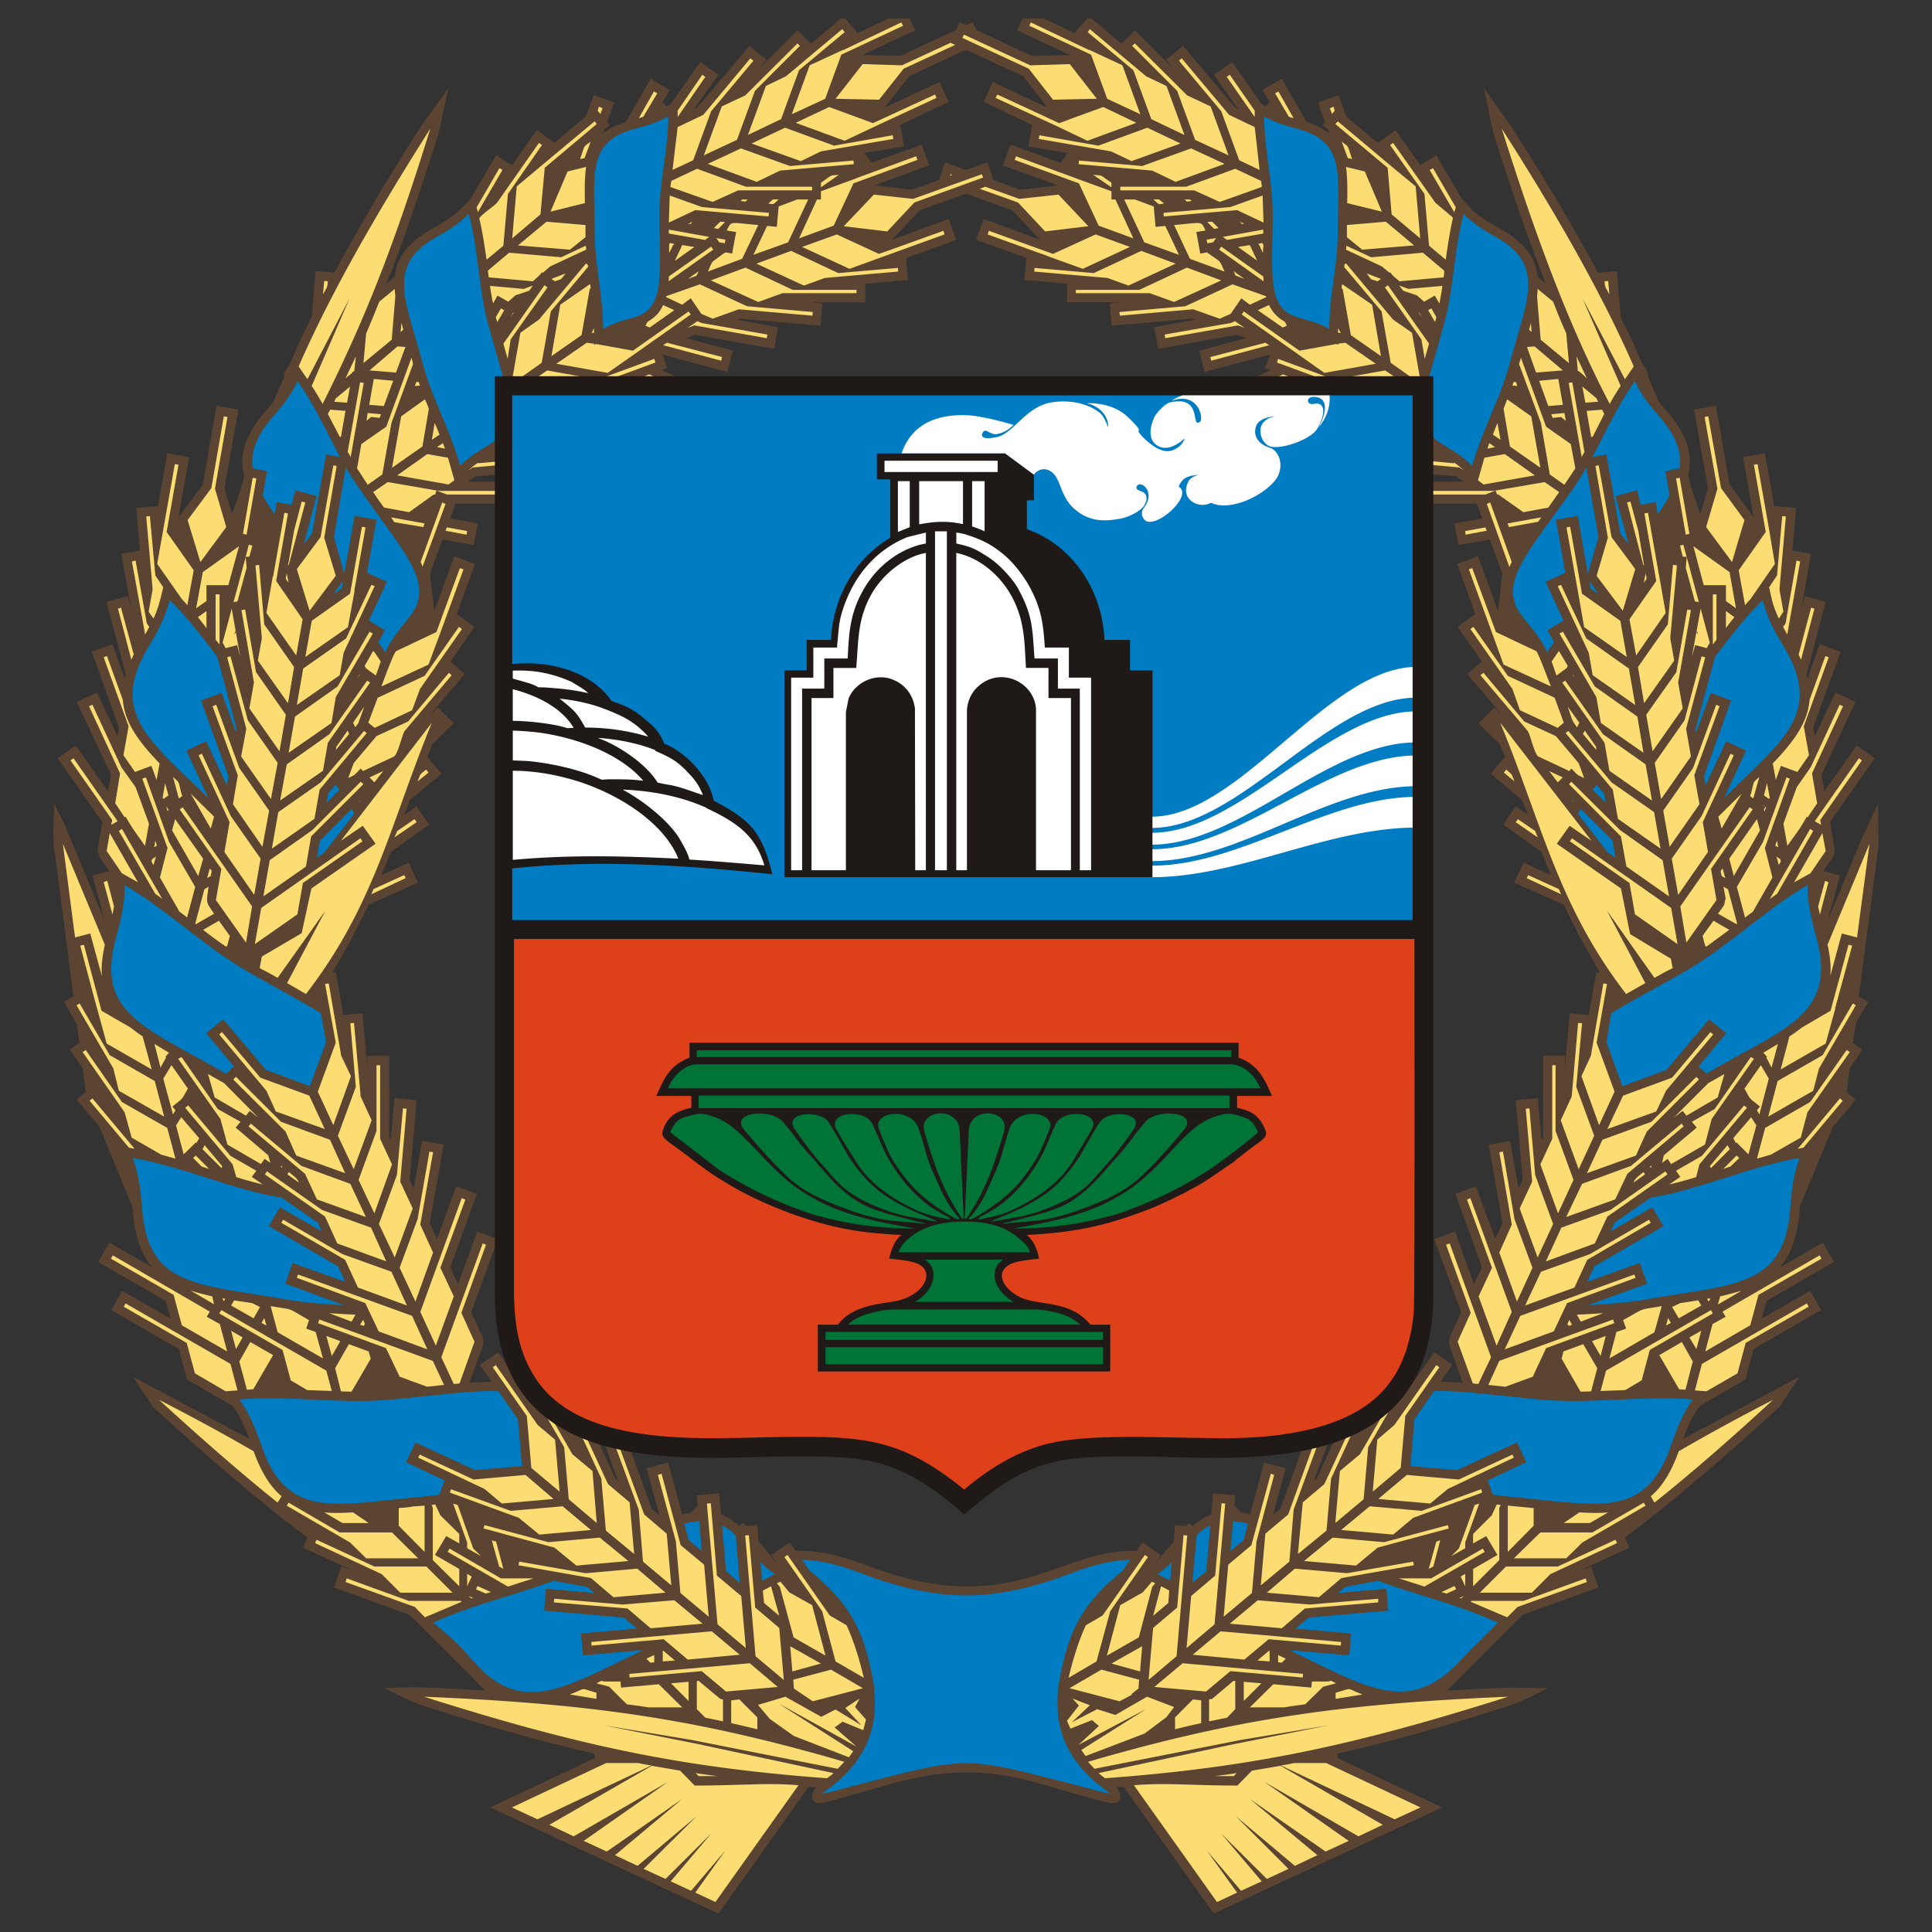 <svg xmlns="http://www.w3.org/2000/svg" id="Layer_1" x="0" y="0" version="1.1" viewBox="0 0 140 140" xml:space="preserve"><rect x="0" y="0" width="140" height="140" fill="#333333" stroke="none"/><style>.st1{fill:#007cc3}.st2{fill:#fbdd73}.st3{fill:#1f1a17}.st5{fill:#fff}</style><path fill="#5b4431" d="M82.369 112.391c-5.511-.242-8.949 4.982-19.222 1.168-1.499-.573-3.439-1.256-5.489-1.168l-.441-.617-1.323.904.507.727-1.433-1.719-.088-1.168-.816.066-.22-.242-.287.242a4.082 4.082 0 0 0-1.301-.838l-.154-1.543-1.609.154.066.727c-.749.794-.242.397-1.124.661l-1.014-3.769-1.565.419.926 3.395-.551-.441-1.962-5.445-1.521.551 1.036 2.844-.198-.176-2.469-5.29-1.455.661.375.816-1.984-3.483-1.08.639a.372.372 0 0 0-.22-.066L36.1 97.997l-1.323.904.86 1.234c-.507 0-1.036.022-1.631.066l1.014-2.755-.022-.507-.86-1.852 1.94-5.29-1.499-.551-1.389 3.813-.551-1.234 1.918-5.312-1.499-.551-1.389 3.813-.529-1.124 1.014-5.709-1.565-.265-.617 3.461-.287-.639.507-5.775-1.609-.154-.265 3.02-.11-.22v-5.863h-1.587v.86l-.353-3.946-1.389.132-.529-3.064-.287-.022c.22-.353.463-.749.683-1.146a50.726 50.726 0 0 0 1.962-3.769l3.571-1.587-.661-1.455-1.984.904.705-1.697 2.755-1.962-.904-1.323-.904.617.441-1.102 2.27-1.874-1.036-1.234.375-.926 1.543-1.499-1.146-1.146-.639.617 2.579-3.042-1.036-.904 1.741-2.513L33.1 44.5l.066-.132h-.022l1.278-3.505-1.499-.551-1.455 3.968-.309-2.711.904-2.469 2.27.397.287-1.565-2.006-.353.397-1.08h4.431V34.91h-3.527l.573-.397 5.775-.507-.132-1.609-3.02.265.22-.132 5.775-1.014-.287-1.587-.882.154 3.858-1.036-.353-1.323.375-.132 3.13 1.455.661-1.455-1.648-.772.397-.154-.353-.97 4.695 1.256.419-1.543-3.395-.904.661-.242 5.709 1.014.287-1.565-2.998-.551.242-.066 5.841.507.132-1.609-.816-.088h3.924V20.56l3.086-.265-.132-1.587 3.637-1.323-.551-1.521-4.122 1.521 2.006-2.138 3.373-1.212 3.373 1.212 2.006 2.138-4.1-1.521-.551 1.521 3.527 1.256h-.022l.132.066-.132 1.587 3.086.265v1.345h3.924l-.838.088.154 1.609 5.841-.507.22.066-2.976.551.287 1.565 5.709-1.014.639.242-3.371.906.375 1.543 4.739-1.256-.353.97.397.154-1.653.772.661 1.455 3.108-1.455.375.132-.353 1.323 3.88 1.036-.904-.154-.265 1.587 5.775 1.014.198.132-3.02-.265-.132 1.609 5.797.507.551.397h-3.505v1.587h4.431l.397 1.08-2.006.353.287 1.565 2.27-.397.904 2.469-.309 2.711-1.455-3.968-1.499.551 1.301 3.637-1.278.926 1.763 2.513-1.058.904 2.579 3.042-.617-.617-1.146 1.146 1.521 1.499.397.926-1.036 1.234 2.248 1.874.463 1.102-.904-.617-.904 1.323 2.755 1.962.705 1.697-1.984-.904-.683 1.455 3.593 1.587a50.35 50.35 0 0 0 1.962 3.769c.22.397.441.794.683 1.146l-.287.022-.551 3.064-1.367-.132-.353 3.946v-.86h-1.587v5.863l-.11.22-.265-3.02-1.609.154.507 5.775-.287.639-.617-3.461-1.565.265 1.014 5.709-.529 1.124-1.411-3.813-1.477.551 1.918 5.312-.573 1.234-1.367-3.813-1.521.551 1.962 5.29-.86 1.852-.022.507.992 2.755a20.938 20.938 0 0 0-1.609-.066l.86-1.234-1.323-.904-1.675 2.403a.492.492 0 0 0-.22.066l-1.058-.639-2.006 3.483.397-.816-1.477-.661-2.469 5.29-.198.176 1.058-2.844-1.521-.551-1.984 5.445-.529.441.926-3.395-1.565-.419-1.014 3.769c-.882-.265-.353.154-1.146-.661l.066-.727-1.609-.154-.132 1.543c-.463.176-.882.441-1.323.838l-.287-.242-.198.242-.816-.066-.088 1.168-1.455 1.719.529-.727-1.345-.904-.416.618zM79.107 1.339h-.331l-.904 1.058-2.248-1.058h-1.521l-.397.86 3.813 1.785-2.755.066-4.012-1.874-.265-.573-.485.22-.463-.22-.265.573-4.032 1.874-2.755-.066 3.835-1.785-.397-.86h-1.521l-2.27 1.058-.882-1.058c-.441 0-.265-.066-.639.265l-1.852 1.565-.97-.97L54.97 5.02l.573-.683-1.234-1.014-3.769 4.453-.242.11 1.763-2.469-1.323-.926L48.6 7.555l-.287.154-.265-.287-.088.067.573-.97-1.389-.816-1.785 3.13c-.705.22-1.256.507-1.675.838.154-.397.044-.242.507-.595l-.198-.242.529-1.411-1.499-.529-.573 1.543-2.27 1.918-1.28-.926-1.785 2.535-1.168-.705-1.808 3.086c-.287.397-1.256 1.256-1.675 1.543-.353.242-.749.463-1.146.683-1.852 1.058-2.579 2.138-2.711 3.483l-.617.507c.265-.617.507-1.256.749-1.896 1.036-2.799 2.028-5.775 3.086-9.148l.661-3.108-1.852 2.557c-1.896 2.932-3.527 5.621-5.004 8.266a56.666 56.666 0 0 0-1.389 2.535l-1.367-.132-.287 3.328c-.309.617-.595 1.212-.882 1.808a55.586 55.586 0 0 0-.749 1.719l-.11.088-.242.441-.022.309c-.242.573-.507 1.146-.749 1.741-.198.265-.419.507-.617.749-1.499 1.785-1.874 3.174-1.543 4.585.044.463-.705 2.359-.86 2.844l-.551-1.874 1.014-5.687-1.587-.287-.992 5.731-1.763 2.337.772-4.342-1.587-.287-.661 3.835-1.588.133.265 3.086-1.345.242.705 3.946-.242-.882-1.543.419 1.411 5.268c-.044.088-.066.198-.088.287l-.883-2.491-1.499.551 1.962 5.467-.088.661-1.499-3.174-1.455.683 2.469 5.268-.22 1.19-2.337-3.306-1.301.926 3.24 4.629-.352 1.984.11.507.749 1.058-1.234.309.86 3.196-2.954-7.054-.661-1.322c-.044.838-.11 2.16-.044 2.976l1.433 10.977-.683.397.926 1.631.176 1.345-.683.485.926 1.345.22 1.719-.662.551 1.653 1.962 2.403 5.841c.022.088.022.176.022.265.154 1.896.639 3.196 1.411 4.1L7.93 90.04l-.816 1.411 4.894 2.822.353 1.278-3.505-2.006-.794 1.389 4.894 2.822.595 2.204 3.328 1.94c.353.485.617.992.838 1.499.132.287.242.573.353.86l-8.442-4.497 1.455 2.182c4.1 3.769 7.649 6.811 11.198 9.478l-.331.727 3.637 1.675-.86-.309-.529 1.521 5.489 1.984 4.034 4.034h.022l1.411 1.455c-1.455-.088-4.166-.265-5.731-.242l-1.543.066c.86.441 1.763.904 2.667 1.234 4.673 1.499 8.685 2.645 12.542 3.505v.331l-7.561 3.571 16.532 7.693 6.525-9.17h.551c-.265.265-.794 1.499.86 1.058 3.703-.948 6.437-2.138 10.162-2.116 2.601.022 4.365.551 6.657 1.234.265.066 3.328.992 3.769.992.727.022.749-.573.309-1.168h.551l6.503 9.17 16.554-7.693-7.561-3.571v-.331c3.835-.86 7.869-2.006 12.52-3.505.992-.353 1.763-.772 2.689-1.234l-2.888-.044a216.51 216.51 0 0 0-4.387.22l5.445-5.489 5.511-1.984-.529-1.521-.86.309 3.637-1.675-.331-.727c3.549-2.667 7.076-5.709 11.198-9.478l1.455-2.182-8.42 4.497c.088-.287.198-.573.331-.86.22-.507.485-1.014.838-1.499l3.328-1.94.595-2.204 4.894-2.822-.794-1.389-3.505 2.006.353-1.278 4.872-2.822-.794-1.411-3.13 1.808c.794-.904 1.278-2.204 1.433-4.1v-.265l2.425-5.841 1.653-1.962-.661-.551.22-1.719.926-1.345-.683-.485c.242-1.83.066-1.168 1.102-2.976l-.683-.397 1.433-10.977-.044-2.976-1.234 2.645-2.381 5.731.86-3.196-1.234-.309.749-1.058.11-.507-.353-1.984 3.24-4.629-1.301-.926-2.337 3.306-.22-1.19 2.469-5.268-1.455-.683-1.499 3.174-.11-.661 1.984-5.467-1.521-.551-.882 2.491c-.022-.088-.044-.198-.066-.287l1.389-5.268-1.521-.419-.242.882.705-3.946-1.367-.242.287-3.086-1.587-.132-.683-3.835-1.587.287.772 4.342-1.741-2.337-.992-5.731-1.587.287 1.014 5.687-.551 1.874c-.154-.441-.882-2.403-.882-2.844.331-1.411-.022-2.799-1.521-4.585-.22-.242-.419-.485-.639-.749a41.43 41.43 0 0 0-.749-1.741c-.022-.11.066-.309-.265-.749-.242-.287-.639-1.367-.838-1.808-.287-.595-.595-1.19-.882-1.808l-.287-3.328-1.367.132a56.666 56.666 0 0 0-1.389-2.535 163.928 163.928 0 0 0-5.026-8.266l-1.83-2.557.639 3.108c1.058 3.373 2.05 6.348 3.108 9.148.242.639.485 1.278.727 1.896l-.595-.507c-.132-1.345-.86-2.425-2.711-3.483-.838-.463-1.521-.838-2.204-1.543l-.617-.683-1.808-3.086-1.168.705-1.785-2.535-1.278.926-2.292-1.918-.551-1.543-1.499.529.507 1.411-.176.242c.463.375.353.22.485.595-.419-.331-.948-.617-1.653-.838l-1.785-3.13-1.411.816.595.97-.11-.066-.242.287-.287-.154-2.138-3.064-1.323.926 1.741 2.469-.22-.11-3.771-4.455-1.234 1.014.573.683-2.822-2.822-.97.97-2.16-1.829zm-9.104 2.27l4.122 1.896 1.785 2.292-3.968-1.852-.661 1.433 3.505 1.675-.265 1.565 2.844.463-.485.705-.132-.044.022.022-3.549-1.278-.551 1.499 3.99 1.455-2.733.309-1.94-.705-.441-1.278-1.543.551-1.521-.551-.441 1.278-1.962.705-2.711-.309 3.968-1.455-.551-1.499-3.527 1.278v-.022l-.11.044-.507-.705 2.866-.463-.265-1.565 3.505-1.675-.661-1.433-3.99 1.852 1.808-2.292 4.099-1.896z"/><path d="M58.122 113.031c2.359.044 4.541 1.146 6.04 1.587 4.254 1.323 7.406 1.323 11.705 0 1.499-.441 3.659-1.543 6.018-1.587l-.551.816c-3.218 2.579-3.99 4.717-4.629 8.266-.22 2.028-.22 5.048 3.571 7.715l.154.132-.22-.022c-11.264-2.888-9.148-2.888-20.39 0l-.242.022.176-.132c3.791-2.667 3.791-5.687 3.571-7.715-.639-3.549-1.433-5.687-4.629-8.266l-.574-.816zm47.767 7.23c.882-.97 1.808-1.785 2.645-2.667-2.645-1.256-5.885-2.006-8.663-3.042l-2.381.441-.529.441 3.505-.309.132 1.587-5.775.507-.948.794 4.034.353-.132 1.587-4.342-.375c5.665 2.689 8.641 4.805 12.454.683zm-15.452-9.853a6.875 6.875 0 0 0-1.08-.176l-.198 2.16.948-.794.33-1.19zm-2.734.132c-.154.066-.992.551-.992.794l-.309 3.373 1.014-.86.287-3.307zm-2.799 2.667a9.513 9.513 0 0 1-1.014.86c.287.154.595.309.904.463l.11-1.323zm36.129-8.31c.419-1.19.838-2.359 1.631-3.483-3.593-.309-7.23.331-10.823.022-3.439-.309-6.04-.705-7.935-.617l-1.411 2.028-.287 3.395 3.373.287 4.342-2.006.683 1.433-2.799 1.323.375 1.036c.375.044.749.088 1.102.132 6.37.55 9.853 1.762 11.749-3.55zm8.684-17.216c.088-1.234.198-2.491.705-3.769-3.549.595-6.944 2.182-10.492 2.822-.11 0-.22.022-.309.044l-2.623 1.83-.287.617 3.02-1.741.816 1.367-5.004 2.91-.529 1.124 3.813-1.367.529 1.499-4.276 1.565c1.411-.088 2.822-.176 4.21-.419 6.283-1.125 9.987-.839 10.427-6.482zm1.896-19.75c-.309-1.168-.639-2.381-.639-3.791-3.108 1.83-5.753 4.453-8.883 6.26-2.116 1.212-3.924 2.16-5.334 3.02l-.353 2.094 1.168 3.196 3.196-1.19 3.086-3.659 1.234 1.014-2.006 2.403.573.529c5.467-3.285 9.545-4.145 7.958-9.876zm-2.292-20.963c-.639-1.058-1.256-2.116-1.587-3.483-1.278 1.256-2.381 2.689-3.461 4.122l-1.411 5.224.044.242 1.058-2.866 1.477.551-1.962 5.489.11.661 1.499-3.196 1.433.683-1.587 3.439c4.254-4.209 7.164-6.127 4.387-10.866zm-13.623 9.897a2.225 2.225 0 0 1-.287.353l.948.97c-.154-.882 0-.529-.661-1.323zm-1.168 1.741c-.066.132-.132.242-.176.375l2.138 2.777.573.397-.22-1.234-2.315-2.315zm5.775-28.347c-.683-.794-1.367-1.587-1.83-2.645-1.212 1.697-2.094 3.659-3.086 5.511l1.014-.198 1.014 5.731.595.772-.948-3.483 1.565-.419.265 1.058 1.08-.198.154.882c.331-.485.617-.926.86-1.367l-.309-1.763 1.036-.198c.155-1.148-.22-2.294-1.41-3.683zm-5.356 3.615a15.22 15.22 0 0 1-1.014 1.609c-3.262 4.651-5.423 6.789-3.681 9.104.639.838 1.367 1.587 1.852 2.667.176-.242.353-.485.507-.727l-.485-.86 1.168-.705-1.301-2.799 1.433-.661-.683-3.835 1.587-.287.727 4.188.771-2.645-.881-5.049zm.771 9.104l.044-.044-.595-.838c.11.684-.044.441.551.882zm-7.34-25.812c-.816-.463-1.609-.926-2.315-1.675-.705 2.579-.705 5.356-1.411 7.935-1.301 4.872-2.447 7.274-.287 8.663.772.507 1.609.926 2.315 1.675.705-2.579 2.094-5.004 2.755-7.561 1.235-4.585 2.58-6.987-1.057-9.037zM93.942 9.318c-.772-.22-1.543-.419-2.337-.882 0 2.359.617 4.717.617 7.054 0 4.431-.441 6.767 1.719 7.473.772.242 1.587.397 2.381.882 0-2.381.617-4.717.617-7.076.001-4.188.596-6.525-2.997-7.451zM34.161 120.217c-.794-.926-1.675-1.763-2.755-2.623 2.645-1.256 5.952-2.006 8.707-3.042l2.425.441.529.441-3.505-.309-.132 1.587 5.775.507.948.794-4.056.353.154 1.587 4.342-.375c-5.665 2.689-8.817 4.915-12.432.639zm15.43-9.809a6.487 6.487 0 0 1 1.08-.176l.176 2.16-.948-.794-.308-1.19zm2.733.132c.331.154.661.397.992.727l.287 3.439-.992-.86-.287-3.306zm2.778 2.667c.331.309.661.595 1.036.86-.287.154-.595.309-.904.463l-.132-1.323zm-36.107-8.31c-.419-1.19-.838-2.359-1.653-3.483 3.593-.309 7.252.331 10.845.022 3.439-.309 6.018-.705 7.935-.617l1.411 2.028.287 3.395-3.395.287-4.32-2.006-.683 1.433 2.799 1.323-.397 1.036c-.353.044-.727.088-1.102.132-6.348.55-9.831 1.762-11.727-3.55zm-8.684-17.216c-.11-1.234-.198-2.491-.705-3.769 3.549.595 6.922 2.182 10.47 2.822.11 0 .22.022.331.044l2.623 1.83.287.617-3.042-1.741-.794 1.367 5.004 2.91.529 1.124-3.814-1.368-.529 1.499 4.254 1.565c-1.389-.088-2.822-.176-4.188-.419-6.282-1.124-9.986-.838-10.426-6.481zm-1.896-19.75c.309-1.168.639-2.381.617-3.791 3.13 1.83 5.775 4.453 8.905 6.26 2.116 1.212 3.902 2.16 5.312 3.02l.375 2.094-1.168 3.196-3.196-1.19-3.086-3.659-1.234 1.014 2.006 2.403-.573.529c-.132-.066-.265-.154-.397-.22-5.511-3.198-9.082-4.19-7.561-9.656zm2.292-20.963c.639-1.058 1.234-2.116 1.587-3.483 1.278 1.256 2.381 2.689 3.461 4.122l1.389 5.224-.044.243-1.036-2.866-1.499.551 1.984 5.489-.11.661-1.499-3.196-1.433.683 1.587 3.439c-4.277-4.21-7.164-6.128-4.387-10.867zm13.623 9.897c.066.132.176.242.265.353l-.926.97c.132-.882-.022-.529.661-1.323zm1.168 1.741c.066.132.11.242.154.375l-2.138 2.777-.551.397.22-1.234 2.315-2.315zm-5.775-28.347c.683-.794 1.367-1.587 1.83-2.645 1.212 1.697 2.094 3.659 3.086 5.511l-1.014-.198-1.014 5.731-.595.772.926-3.483-1.543-.419-.265 1.058-1.08-.198-.154.882a17.013 17.013 0 0 1-.86-1.367l.309-1.763-1.036-.198c-.155-1.148.22-2.294 1.41-3.683zm5.334 3.615c.331.551.661 1.102 1.036 1.609 3.24 4.651 5.423 6.789 3.659 9.104-.617.838-1.345 1.587-1.83 2.667-.176-.242-.353-.485-.507-.727l.485-.86-1.168-.705 1.301-2.799-1.433-.662.683-3.835-1.587-.287-.749 4.188-.749-2.645.859-5.048zm-.771 9.104a.047.047 0 0 0-.044-.044l.617-.838c-.132.684.022.441-.573.882zm7.362-25.812c.794-.463 1.609-.926 2.315-1.675.705 2.579.705 5.356 1.389 7.935 1.323 4.872 2.469 7.274.309 8.663-.772.507-1.609.926-2.315 1.675-.705-2.579-2.094-5.004-2.755-7.561-1.235-4.585-2.602-6.987 1.057-9.037zm14.416-7.848c.772-.22 1.565-.419 2.359-.882 0 2.359-.639 4.717-.639 7.054 0 4.431.441 6.767-1.719 7.473-.772.242-1.565.397-2.359.882 0-2.381-.617-4.717-.617-7.076-.001-4.188-.596-6.525 2.975-7.451z" class="st1"/><path d="M66.256 14.675l-1.962 2.094-3.152-.375 2.182-2.292 2.844.309 4.982-1.785.088.242-4.982 1.807zm-.772-9.699l-1.785 2.248-3.152-.066 1.962-2.513 2.844.088 3.527-1.631.331.154-3.727 1.72zm-4.386-1.367v.022l4.21-2.006.132.242-4.475 2.094-1.168 3.196-2.425 1.124 1.301-3.549 2.425-1.123zm-3.197 1.477L56.6 8.635l-2.403 1.146 1.301-3.549 1.455-.705 4.078-3.417.176.22-3.306 2.756zm-3.196 1.499l-1.301 3.549-2.403 1.124 1.301-3.549L54 6.916l3.791-3.769.176.176-3.262 3.262zm-3.174 1.477l-1.301 3.549-1.499.705.375-3.108 1.852-.882 3.417-4.1.22.176-3.064 3.66zm-2.425-.044l1.785-2.601.22.154-2.006 2.91v-.463zm-2.821.551l1.102-1.94.242.132-1.014 1.697c-.11.045-.242.067-.33.111zm-4.255 2.954c.397-1.08.176-.816.772-1.256l-.441 1.19-.331.066zm1.279-3.505l.088-.287.265.11-.155.419-.198-.242zm20.324 1.036l4.232-1.962-.11-.242-4.497 2.072-3.174-1.168L57.659 8.9l3.549 1.301 2.425-1.147zm-3.197 1.499l-3.549-1.301-2.425 1.146 3.571 1.278 1.455-.705 5.246-.904-.044-.265-4.254.751zM57.24 12.03l-3.549-1.278-2.403 1.124 3.549 1.301 1.697-.816 5.334-.463-.022-.265-4.606.397zm-3.196 1.499l-3.527-1.301-1.874.882c-.022.154-.044.287-.066.441l3.064 1.08 1.852-.838h5.356v-.265h-4.805zm-3.174 1.476l-2.337-.838-.066 1.962 1.918-.904 5.312.463.022-.265-4.849-.418zm-2.403 1.918l2.623.463.309-.22-2.932-.529v.286zm3.659.639l.397.066.044-.265-.661-.11.22.309zm9.897-4.629h-.022l4.387-1.609.088.265-4.629 1.697-1.433 3.064-2.513.926 1.301-2.822h.287v-.595l2.534-.926zm-3.46 1.521l-1.455 3.108-2.513.904.992-2.094.705.066.132-1.477 1.345-.507h.794zm.925-1.212c.904-.617.573-.507 1.301-.573l-1.301.904v-.331zm-4.54 3.064l-1.168 2.447-2.491.926c.375-.794.198-.617.772-1.036.617-.441.397-.375.992-.265l.287-1.565-.683-.11c.373-.728.174-.573 2.291-.397zm.727-1.565c.419-.353.22-.287.749-.287-.418.375-.308.375-.749.287zm-3.593 1.807l-.022.044-.331-.066.463-.463.353.022-.463.463zm-1.455 3.108c-.198.419-.022.265-.772.551l.772-.551zm-1.697-.771h-.022l.529-1.124.882.132-1.389.992zm4.739-4.32l.11-.11h.397l-.154.154-.353-.044zm-4.893 3.196l-.287.573v-.639l.066-.088.309.066-.088.088zm1.41-1.698l-.154.176-.154-.022.308-.154zm13.865 2.513l4.387-1.587-.066-.265-4.673 1.676-3.064-1.411-2.513.904 3.439 1.587 2.49-.904zm-3.306 1.213l-3.417-1.609-2.513.926 3.439 1.587 1.521-.551 5.312-.463-.022-.265-4.32.375zm-3.307 1.212l-3.417-1.609-2.513.926 3.439 1.565 1.763-.639h5.356v-.242h-4.628zm-3.306 1.19l-3.417-1.587-2.447.86v.066l1.168.551.617-.463.772 1.124.816.353 1.896-.683 5.334.463.022-.265-4.761-.419zm-3.306 1.213l-.287-.132-.705.485.485-.176 5.246.926.044-.265-4.783-.838zm-1.962-.926l-.816-.375c-.22.507-.573.904-1.124 1.212l-.154.287.309.132 1.785-1.256zm-.816 2.535l4.21 1.124.066-.265-3.99-1.036-.286.177zm-1.344 2.248l1.918.904.132-.242-1.697-.794-.353.132zm-4.321-12.542l-2.491.617 1.234-2.91 1.345-.331c-.11.772-.11 1.654-.088 2.624zm-2.888-2.932l3.593-2.998.154.198-3.769 3.174-.309 3.373-2.05 1.741.331-3.769 2.05-1.719zm-2.689 2.271l-.331 3.747-1.212 1.014c-.154-.97-.287-1.984-.529-2.976 0-.176 1.08-.926 1.278-1.146l3.042-4.342.22.154-2.468 3.549zm-2.27.969l1.653-2.844.22.132-1.785 3.064-.088-.352zm-5.313 8.862l-.198.176.066-.661c.044.154.088.33.132.485zm-.573-2.447l-.265 3.174-2.05 1.697.198-2.16c.331-.749.639-1.521.948-2.292l1.124-.926c.001.176.023.353.045.507zm-2.865 4.387l-.11 1.036-.066.066h-.066v.066l-.507.419.749-1.587zm-2.381-4.497l.088-.97.265.022c-.044.463-.022.353-.353.948zm19.023-5.026l-2.822-.242-2.072 1.719 3.769.309 1.124-.904v-.882zm-1.763 2.336l-3.769-.331-1.543 1.301c.022.154.044.331.066.485l3.196.287c.375-.353.419-.331.661-.661l.066.044.529-.463 2.601-1.212c0-.088 0-.198-.022-.287l-1.785.837zm-2.712 2.293l-2.447-.22c.066.441.132.86.22 1.278l.331-.573.772.441.529-.463.992-.331.265-.375-.662.243zm2.249-.551c.573-.198.375-.066.794-.573l-1.036.397.242.176zm-3.218 2.601l.242-.331h-.044l-.198.331zm-7.605 2.16l-.573-.044-2.028 1.741 1.918.154.683-1.851zm-.882 2.447l-1.411-.132-.331 1.874 1.058.088.684-1.83zm-3.13.419l-1.036.86c-.044.088-.066.154-.11.242l.926.066.22-1.168zm4.695-.044l.375-.022a1.23 1.23 0 0 1-.088-.265h-.176l-.111.287zm-5.445 3.681l.088.022.331-1.896-1.102-.088c-.066.11-.11.198-.176.309l.859 1.653zm1.94-1.146l.331-.287.617.066.11-.265-.97-.088-.088.574zm16.488-6.393l-.176.022.176-.353v.331zm5.423-4.078l3.064-2.16.154.22-3.24 2.292c.022-.131.022-.242.022-.352zm-5.665.86l-.066.044-.595 3.351-2.182 1.521.639-3.725 2.16-1.499c.022.087.044.198.044.308zm-2.888 1.675l-.661 3.725-2.028 1.433a2.708 2.708 0 0 1-.088-.353l.573-3.262 1.345-.948 3.417-4.078c.044.044.176.132.132.265l-2.69 3.218zm-2.909 2.028l-.22 1.411-.309-1.102 2.976-4.232.22.154-2.667 3.769zm-5.158 6.9l-.551.375.198-1.212c.132.263.242.55.353.837zm4.077-8.509l.375-.639.242.132-.507.86-.11-.353zm-4.849 6.635l-.463 2.733-2.204 1.543.661-3.725 1.719-1.234c.111.22.199.462.287.683zm-2.711 1.036l-.661 3.725-1.058.749-.772-1.19.309-1.763 1.808-1.256 1.83-5.004.11.463-1.566 4.276zM25.19 32.75l.904-5.048.265.044-.948 5.378c-.067-.132-.133-.264-.221-.374zm21.051-7.274l3.813-2.689-.154-.22-4.034 2.844-2.689-.485-.132.066v-.088l-.529-.066-2.204 1.521 3.725.661 2.204-1.544zm-2.91 2.028l-3.681-.661-2.204 1.521 3.703.661 1.367-.926 4.982-1.83-.088-.265-4.079 1.5zm-2.866 2.006l-2.998-.529c.11.727.11 1.367-.066 1.918l.882.154 1.565-1.08 5.136-1.411-.066-.242-4.453 1.19zm-2.887 2.028l-.397-.066a2.676 2.676 0 0 1-.639.794l.529-.353 5.268-.948-.044-.265-4.717.838zm-5.489.573l-.419.287.573.11a2.9 2.9 0 0 0-.154-.397zm2.601 1.455l-.066-.022a5.544 5.544 0 0 0-.705.551l.331-.22 5.312-.485-.022-.265-4.85.441zm-2.226-.397l-1.499-.265-2.182 1.543 3.725.661.419-.309-.463-1.63zm-.662 2.403l-3.703-.639-1.058.727c.287.419.529.794.794 1.124l1.808.331 1.785-1.278h.11l.088-.287.772.287h4.387v-.265h-4.983zm-3.218 2.27l2.094.353.088-.265-2.425-.441c.089.133.155.243.243.353zm3.703.617l1.521.287.044-.265-1.477-.265-.088.243zm-16.973-3.086l-1.719 2.315.926 3.042 1.874-2.535-.816-2.777.904-5.202-.265-.044-.904 5.201zm2.557 3.373l.705-4.078-.265-.044-.705 4.056.265.066zm-.551.837l-2.623 1.874-.485 2.623.749-.529v-1.146h1.587l.772-2.822zm-2.358 4.696l-.617.441c.198.265.419.529.617.794v-1.235zm2.005 1.741l.132-.22-.044-.066-.088.286zm-5.003 10.735l-.176 1.036.044.11.375-.265-.243-.881zm.33 1.565l-.242.176.11.309.044-.154-.132-.176.22-.155zm-1.036 2.601l-.088.485.198-.132-.11-.353zm-.242 1.345c-.044.22-.066.132.11.419l.176-.617-.286.198zm.838-24.027l.816-4.607.265.044-.86 4.872 1.962 2.777-.463 2.535a3.32 3.32 0 0 0-.375-.419l-1.808-2.579.463-2.623zm-.596 3.46l.573.86c-.22.904-.331 1.433-.705 2.27l-.353-.507.287-1.609-.463-5.29.265-.022.396 4.298zm-.617 3.483l.176.242c-.11.22-.22.419-.331.595l.022-.088-.948-5.246.265-.066.816 4.563zm-1.124 2.623l-.97-3.703.22-.066.926 3.395c-.066.11-.11.242-.176.374zm2.05 7.517l-.22 1.19-.375-1.014-1.19.441-.838-1.212.375-2.094-1.808-5.004.242-.088L8.9 50.715c.132 1.653 1.146 3.02 2.667 4.607zm-2.777.265l1.036 1.455.97 2.645-.287 1.609c-.838-1.19-.794-1.08-1.411-2.116l-.066.044-.683-1.014.353-2.16-2.248-4.872.242-.11 2.094 4.519zm.044 7.693l-1.103-1.61.22-1.301 2.05 3.571-1.167-.66zm-.772-3.505l.066-.353-3.02-4.32.22-.154 3.196 4.563-.462.264zM31.185 9.318c-2.535 8.156-4.563 13.468-7.803 19.949-.265-.441-.507-.882-.794-1.301l2.755-6.37-3.064 5.885-.639-.926c2.337-5.356 5.666-11.131 9.545-17.237zm-7.957 29.604l-1.719 2.315.926 3.02 1.896-2.535-.838-2.755.904-5.202-.242-.044-.927 5.201zm-2.315 3.307l-.132-.683c-.088.484-.132.308.132.683zm-.132-.75l.044-.265-.044.265zm.154-.573l1.19-4.497-.265-.066-.551 2.116-.441 2.535.067-.088zm-5.731 22.021l-.198.705.265-.154c.087-.441.109-.309-.067-.551zm-.088 1.322l-.309.198-.661 2.491.066.022 1.301-.749c-.596-.881-.573-.727-.397-1.962zm1.256 4.343l.088-.044.198-.727-.794-1.102-1.146.661c.53.418 1.081.815 1.654 1.212zm.551-24.953l.882-3.284.066.794-.661 2.425-.287.065zm.882-3.284l.22-.882.265.066-.22.794-.265.022zm-1.455 6.613l-.22-.397.661-2.469.617 3.505-.22-.86-.838.221zm-.727-.617v-3.284h.287v3.637c-.089-.111-.199-.243-.287-.353zm-.11 12.829l-.242.86-1.455-2.535 1.697 1.675zm-2.337-1.565l.044.066-.265.176-.419-1.565c.53.507.354.242.64 1.323zm1.543 4.607l-.353 1.256-1.896-3.306.22-.816 2.029 2.866zm-2.469-1.213l1.896 3.262-.595 2.226v-.022L13 66.057l-1.411-2.469.551-2.138-1.83-5.026.265-.088 1.675 4.673zm-.992 3.77l-2.645-4.563.22-.154 2.932 5.092a4.127 4.127 0 0 0-.507-.375zm14.439-21.977h-.022l.816-4.585-.265-.044-.86 4.849-2.777 1.962-.463 2.623 3.086-2.16.485-2.645zm-.618 3.46l-3.108 2.182-.463 2.645 3.108-2.16.287-1.631 2.248-4.827-.242-.088-1.83 3.879zm-.617 3.483l-3.086 2.182-.463 2.623 3.108-2.16.309-1.874 2.689-4.607-.242-.132-2.315 3.968zm-.595 3.461l-3.086 2.182-.485 2.623 3.108-2.16.353-2.028 3.064-4.365-.22-.132-2.734 3.88zm-.617 3.483l-3.086 2.16-.463 2.645 3.086-2.16.375-2.116 3.417-4.1-.198-.154-3.131 3.725zm-.617 3.46l-3.086 2.182-.463 2.623 3.086-2.16.375-2.182 3.791-3.791-.198-.176-3.505 3.504zm-3.704 5.643l-.463 2.623 3.086-2.16.397-2.27 4.32-3.02-.154-.22-7.186 5.047zm.838-24.026l.022.022.816-4.629.265.044-.86 4.894 1.918 2.777-.463 2.623-2.16-3.086.462-2.645zm-.617 3.482l2.16 3.086-.441 2.623-2.182-3.086.287-1.631-.463-5.268.265-.044.374 4.32zm-.595 3.461l2.16 3.086-.463 2.645-2.182-3.108.331-1.874-.904-5.246.265-.044.793 4.541zm-.596 3.483l2.16 3.086-.485 2.623-2.16-3.086.375-2.006-1.389-5.18.242-.066 1.257 4.629zm-.617 3.461l2.16 3.086-.485 2.623-2.138-3.086.353-2.094-1.83-5.004.265-.11 1.675 4.585zm-.617 3.482l2.16 3.086-.463 2.623-2.16-3.108.375-2.16-2.248-4.849.242-.11 2.094 4.518zm1.543 6.547l-.441 2.623-2.182-3.086.397-2.248-3.02-4.32.22-.154 5.026 7.185zm12.344-24.6l1.675-4.563-.242-.11-1.565 4.32c.066.111.11.243.132.353zm1.367 4.585l1.609-4.409-.265-.088-1.697 4.629-2.932 1.389c-.198.198-.948 2.27-1.058 2.557l3.417-1.587.926-2.491zm-1.213 3.307l-3.395 1.587-.683 1.808.463.375 2.711-1.278.573-1.543 3.042-4.342-.22-.154-2.491 3.547zm-1.19 3.306l-2.292 1.058L25.63 55.3l-.397 1.08c.595-.287.353-.132.904-.683l.176.176 2.248-1.058c.287-.22.573-1.543.749-1.83l3.417-4.056-.198-.176-2.953 3.527zm-1.807 3.593l-.992.463.353.353.639-.816zm-1.742 2.226v.022l.132-.176-.132.154zm4.232-1.476l.794-.639-.176-.22c-.529.44-.353.219-.618.859zm-1.675 4.056l1.609-1.102-.154-.22-1.256.86-.199.462zm-1.675 4.122l2.491-1.168-.11-.22-2.226 1.014-.155.374zm.132-17.635c.044.022.066.066.088.11h.022l.441.661-.353 1.014-.727-.529-.088-.176.617-1.08zm-.992 1.719l.022.022-.154.198.132-.22zm.353 2.315l-.441 1.212-.22.287-.154-.331.815-1.168zm-1.212 1.741l.11.242-.97 1.168.044-.242.816-1.168zm-.485 7.98l6.591-8.553c-2.998 7.296-4.144 13.226-9.126 19.662l-1.367-.794 2.777-5.246-3.461 4.871c-.375-.22-.816-.463-1.301-.705l.154-.838 2.888-1.697.705-3.24 4.651-3.24-.926-1.301-1.585 1.081zm-19.266 7.01l-.882-6.789 3.042 7.318c-.198.86-.265 1.609-.22 2.27l-.838-3.086-1.102.287zM23.647 99.32l.397 1.477-1.785-.066-1.19-.705-.595-2.204-4.585-2.645.154-.242 7.604 4.385zm.639-.176l.419 1.675c.265.022.529.022.772.022l1.389-2.381-.154-.529-1.433-.529-.993 1.742zm2.072-3.064l.088-.132-.132-.309-.22.353.264.088zM16.24 78.489l2.469 2.491-.617-.485-.265.353-2.27-1.323-.485-1.697 1.168.661zm-.463 1.874l1.653.926-.353.419 2.359 2.006.154.551-.419-.287-.265.375-2.425-1.411-.507-1.852-3.064-4.365.242-.132 2.625 3.77zm.926 3.395l1.874 1.08-.331.441.794.551a31.312 31.312 0 0 1-1.918-.529l-.265-.926-3.439-4.1.22-.176 3.065 3.659zm-2.094.771l-.617-.617.198-.176.97.97-.551-.177zm8.266 11.991l.529 1.918-3.284-1.896-.507-1.896c1.785.309 1.08.044 2.777 1.014l-.198.617.683.243zM20.34 84.463l.066.176.044-.11-.11-.066zm.595.463l-.11.176.838.595c-.177-.374-.243-.352-.728-.771zm2.712 11.881l.397 1.455.617-1.08-1.014-.375zm1.829-1.036l.287-.507a50.24 50.24 0 0 1-1.918-.11l1.631.617zm-8.729.661l.353 1.323.485-.838-.838-.485zm1.631-.903l.463-.816-.573-.287c-.441-.066-.882-.132-1.301-.198l-.22.375 1.631.926zm-2.27-1.455l.11.22.11-.176c-.066-.022-.154-.022-.22-.044zm-1.279-11.088l-.154.287 1.367 1.367.066-.132-1.279-1.522zm-1.697-2.028l-.375.595.551 2.094.882-.86.044.044.198-.353-1.3-1.52zm-.705-3.769l-.595.97.705 2.601.176-.309-.22-.265c.838-.683.617-.419 1.124-1.301l-1.19-1.696zm-1.235-1.543l.441 1.719.397-.727-.044-.066.265-.287c-.375-.22-.728-.441-1.059-.639zm4.739 20.301l.529 1.984-3.284-1.896-.595-2.204-4.541-2.623.132-.242 7.032 4.078-.22.375.947.528zm-.551-2.006l.132.573-1.697-.992c.485.155 1.014.287 1.565.419zM9.341 83.162l-2.844-3.395.198-.176 3.064 3.659-.418-.088zm-.507-3.306l3.284 1.874.595 2.226c-.353-.088-.705-.198-1.036-.287l-2.138-1.234-.507-1.83-3.042-4.364.22-.154 2.624 3.769zm-.882-3.395l3.262 1.874.683 2.579-3.284-1.874-.397-1.609-2.667-4.585.22-.132 2.183 3.747zm-.926-3.416v.022l-1.212-4.541.265-.066 1.278 4.783 2.094 1.212c.287.22.573.441.882.639l.661 2.403-3.262-1.874-.706-2.578zm1.124-6.768l-.639-2.359.265-.088.485 1.852-.111.595zm9.192 32.382l.551 2.05c.132-.022.309-.022.463-.044l1.433-2.469-1.653-.948-.794 1.411zm1.808-3.153l-.198.353.353.198-.155-.551zm-2.447 3.329l.507 1.918-.86.066-2.226-1.301-.595-2.204-4.563-2.623.132-.242 7.605 4.386zm14.659-.22l.816 1.741-1.234.132-1.984-.727-.992-2.072-4.916-1.808.088-.265 8.222 2.999zm.617-.265l.904 1.94c.154-.022.287-.022.419-.044l1.08-3.02-.948-2.094 1.785-4.938-.242-.088-2.998 8.244zM18.863 78.092l3.549 1.301 1.124 2.425-3.549-1.278-.683-1.499-3.417-4.078.198-.176 2.778 3.305zm1.499 3.197l3.549 1.301 1.102 2.425-3.549-1.278-.772-1.741-3.791-3.769.198-.198 3.263 3.26zm1.477 3.196l3.549 1.301 1.124 2.403-3.549-1.278-.86-1.852-4.1-3.439.176-.198 3.66 3.063zm1.499 3.196l3.549 1.278 1.102 2.447-3.549-1.301-.882-1.94-4.365-3.064.154-.22 3.991 2.8zm1.477 3.196l3.549 1.278 1.124 2.447-3.549-1.301-.926-2.006-4.629-2.689.132-.22 4.299 2.491zm5.048 4.475l1.102 2.425-3.527-1.301-.97-2.05-4.96-1.83.088-.242 8.267 2.998zM24.33 75.558l-1.301 3.549 1.124 2.425 1.278-3.549-.705-1.477-.904-5.246-.265.044.773 4.254zm1.455 3.196l-1.301 3.549 1.146 2.425 1.301-3.549-.794-1.719-.485-5.334-.265.022.398 4.606zm1.499 3.196l-1.301 3.549 1.146 2.425 1.278-3.549-.86-1.852v-5.334h-.265v4.761zm1.476 3.196l-1.301 3.549 1.146 2.425 1.301-3.549-.904-1.94.463-5.29-.265-.022-.44 4.827zm1.499 3.196l-1.301 3.527 1.146 2.447 1.278-3.549-.926-2.028.926-5.246-.265-.044-.858 4.893zm.199 6.724l1.124 2.447 1.301-3.571-.97-2.072 1.808-4.938-.265-.11-2.998 8.244zm-18.935 6.37a154.036 154.036 0 0 1 6.855 3.725c.551 1.521 1.212 2.579 2.028 3.262l-.287.463c-2.689-2.16-5.466-4.584-8.596-7.45zm11.969 8.156c.639.066 1.323.044 2.094 0 .375.265.749.507 1.124.772h-1.896l-1.322-.772zm36.085 7.164l.97 3.637 2.05 1.19c-.331-1.367-.705-2.623-1.256-3.813l-1.212-.705-3.064-4.387-.22.154 2.732 3.924zm-3.064-1.764l.992 3.659 2.315 1.323-.97-3.659-1.653-.926-.639-.772-.265.11.22.265zm-.044 2.095l-.595-2.138c-.176.088-.375.198-.595.309l.088.904 1.102.925zm1.014 4.629l2.733-.727 2.315 1.345-3.637.948-1.367-.926-.044-.64zm-.221-2.425l2.226 1.256-2.072.573-.154-1.829zm-20.963-4.916h2.359l-1.852.595-4.365-2.513.132-.242 3.726 2.16zm-1.102 1.102l-.705-.309.11-.242.97.441c-.132.044-.265.066-.375.11zm8.575 6.371h1.19l.044.441 2.733-.242 1.697 1.675h-2.469a37.183 37.183 0 0 0-1.543-.22l-1.278-1.278-.926-.242c.397-.2.287-.2.552-.134zm8.222 6.855h-1.367l-.22-.22c.529.088 1.036.154 1.587.22zm-5.158-8.508l.287.287.287-.022v-.529l-.574.264zm1.19-.551v.749l.882-.066-.86-.727c0 .044-.022.044-.022.044zm.595 2.336l1.278 1.278v-1.389l-1.278.111zm1.874-.176v2.05l.617.617c.441.088.86.176 1.278.265v-1.587l-.198-.044-1.565-1.301h-.132zm4.386 3.505v-.86l-1.301-1.301-.595.066v1.653a75.84 75.84 0 0 1 1.896.442zm-.551-4.784l2.028 1.719-3.747.331-1.763-1.477-5.224.463-.022-.265 8.728-.771zm.419-.507l2.05 1.719-.331-3.769-1.741-1.477-.463-5.246-.264.022.749 8.751zm-20.434-12.807l3.769-.331 2.028 1.741-3.747.331-1.256-1.058-4.805-2.27.11-.22 3.901 1.807zm2.69 2.271l3.769-.331 2.05 1.719-3.747.331-1.477-1.212-5.004-1.83.088-.242 4.321 1.565zm2.733 2.27l3.725-.331 2.072 1.697-3.769.331-1.587-1.301-5.136-1.389.066-.242 4.629 1.235zm2.689 2.249l3.747-.331 2.05 1.741-3.769.331-1.631-1.389-5.246-.926.044-.265 4.805.839zm2.689 2.27l3.747-.309 2.05 1.697-3.769.331-1.675-1.433-5.334-.441.022-.265 4.959.42zm6.459 1.94l2.028 1.697-3.769.353-1.741-1.477-5.224.463-.022-.265 8.728-.771zm-13.402-15.607l.331 3.769 2.05 1.719-.331-3.769-1.256-1.058-3.042-4.342-.22.154 2.468 3.527zm2.711 2.271l.331 3.769 2.028 1.719-.309-3.769-1.455-1.212-2.667-4.629-.242.132 2.314 3.99zm2.689 2.27l.331 3.769 2.05 1.697-.331-3.747-1.565-1.323-2.248-4.849-.242.11 2.005 4.343zm2.712 2.249l.309 3.769 2.05 1.719-.331-3.747-1.631-1.389-1.83-4.982-.242.088 1.675 4.542zm2.689 2.292l.331 3.747 2.05 1.719-.331-3.769-1.697-1.411-1.389-5.18-.265.088 1.301 4.806zm3.02 6.018l2.05 1.719-.331-3.769-1.763-1.477-.441-5.246-.287.022.772 8.751zm7.935 11.154c-10.448-.771-17.877-2.315-29.207-5.908 12.256.507 19.861 1.631 30.463 4.717l-.485.507-10.603-2.094-6.348-1.058 6.877 1.367 9.765 2.094c-.153.176-.263.22-.462.375zm-8.089 8.971l-1.455-.683 2.182-3.064-2.491 2.932-1.477-.683 2.932-3.461-3.306 3.284-1.587-.727 3.835-3.813-4.276 3.593-1.631-.772 4.872-4.078-5.467 3.813-1.675-.771 6.106-4.276-6.833 3.946-1.763-.838 7.428-4.276 2.05.353 1.058 1.08c3.417 0 5.202-.22 7.517-.022l-6.019 8.463zm-4.63-9.897l-8.266 3.902-1.852-.86 6.833-3.218h2.315c.309.066.64.132.97.176zm7.716-4.387l1.984-.595 2.601 1.455 1.036-.529 1.874 1.146-1.168-1.256 1.036-.683-.331.617.794.904-.198.772-1.499-.617-.573.419 1.587 1.389-5.621-3.108 5.378 3.439-.309.441-3.99-1.543-1.741-1.234-.86-1.017zm-30.31-12.498h3.791l1.896 1.874h-3.769l-1.168-1.146-4.585-2.667.132-.22 3.703 2.159zm2.513 2.469h3.769l1.896 1.896h-3.791l-1.345-1.345-4.827-2.248.11-.242 4.188 1.939zm2.491 2.49h3.769l.066.066-2.667 1.124-.727-.749-5.026-1.808.088-.265 4.497 1.632zm-.727-6.723v1.278l1.874 1.896v-3.373c-.022 0-.022 0-.022.022l-.926.066v.022l-.926.089zm2.469-.022v3.791l1.918 1.896v-1.256l-1.763-1.014.816-1.367.948.529v-.683l-1.367-1.345-.375-.794c-.088 0-.176.044-.265.044l.088.199zm2.49 2.513v.419l1.014.573-.573-.551-1.124-3.152-.331-.11 1.014 2.821zm0 2.271v.904l.331-.705-.331-.199zm.089 1.609c.22.176.198.198.331.132l-.331-.132zm2.535-1.962l-.529-1.984-.309-.088.529 1.896.309.176zm6.745 9.412v-.441c-1.323-.375-.639-.353-1.896.11v.022l1.896.309zM73.772 14.675l1.962 2.094 3.13-.375-2.16-2.292-2.844.308-2.469-.882-.397.154 2.778.993zm-4.761-2.006l-.132-.044-.044.11.176-.066zm5.533-7.693l1.763 2.248 3.174-.066-1.961-2.513-2.866.088-4.805-2.226-.11.242 4.805 2.227zm4.386-1.367v.022l-4.232-2.006-.11.242 4.475 2.094 1.168 3.196 2.403 1.124-1.301-3.549-2.403-1.123zm3.197 1.477l1.301 3.549 2.403 1.146-1.301-3.549-1.477-.705-4.079-3.417-.154.22 3.307 2.756zm3.174 1.499l1.301 3.549 2.425 1.124-1.301-3.549-1.697-.794-3.791-3.769-.198.176 3.261 3.263zm3.196 1.477l1.301 3.549 1.477.705-.353-3.108-1.852-.882-3.439-4.1-.198.176 3.064 3.66zm2.425-.044l-1.808-2.601-.22.154 2.028 2.91v-.463zm2.821.551l-1.102-1.94-.242.132.992 1.697c.132.045.22.067.352.111zm4.233 2.954c-.375-1.08-.176-.816-.749-1.256l.441 1.19.308.066zm-1.257-3.505l-.088-.287-.265.11.154.419.199-.242zM76.395 9.054l-4.254-1.962.132-.242 4.475 2.072 3.196-1.168L82.347 8.9l-3.549 1.3-2.403-1.146zm3.197 1.499l3.549-1.301 2.403 1.146-3.549 1.278-1.477-.705-5.246-.904.044-.265 4.276.751zm3.174 1.477l3.549-1.278 2.425 1.124-3.549 1.301-1.697-.816-5.334-.463.022-.265 4.584.397zm3.196 1.499l3.549-1.301 1.874.882c.022.154.044.287.044.441l-3.042 1.08-1.852-.838h-5.356v-.265h4.783zm3.196 1.476l2.337-.838.066 1.962-1.918-.904-5.312.463-.022-.265 4.849-.418zm2.381 1.918l-2.623.463-.309-.22 2.932-.529v.286zm-3.637.639l-.419.066-.044-.265.683-.11-.22.309zm-9.897-4.629l-4.387-1.609-.088.265 4.651 1.697 1.433 3.064 2.513.926-1.301-2.822h-.286v-.595l-2.535-.926zm3.46 1.521l1.455 3.108 2.513.904-.992-2.094-.705.066-.132-1.477-1.367-.507h-.772zm-.925-1.212c-.904-.617-.573-.507-1.323-.573l1.323.904v-.331zm4.54 3.064l1.146 2.447 2.513.926c-.441-.948-.176-.595-1.278-1.389l-.485.088-.287-1.565.661-.11c-.33-.728-.176-.573-2.27-.397zm-.727-1.565c-.463-.353-.242-.287-.772-.287.419.353.309.397.772.287zm3.593 1.807v.044l.353-.066-.463-.463-.353.022.463.463zm1.455 3.108l.132.309.639.242-.771-.551zm1.697-.771l-.529-1.124-.86.132 1.389.992zm-4.739-4.32c-.176-.132-.066-.11-.507-.11l.154.154.353-.044zm4.893 3.196l.265.573c0-.397.088-.573-.044-.727l-.309.066.088.088zm-1.41-1.698l.154.176.154-.022-.308-.154zm-13.887 2.513h.022l-4.409-1.587.088-.265 4.651 1.675 3.086-1.411 2.491.904-3.417 1.587-2.512-.903zm3.306 1.213L82.7 18.18l2.491.926-3.417 1.587-1.521-.551-5.312-.463.022-.265 4.298.375zm3.306 1.212l3.439-1.609 2.491.926-3.417 1.565-1.763-.639H77.96v-.242h4.607zm3.329 1.19l3.417-1.587 2.425.86c.022.022.022.044.022.066l-1.19.551-.617-.463-.772 1.124-.794.353-1.918-.683-5.312.463-.044-.265 4.783-.419zm3.306 1.213l.287-.132.705.485-.485-.176-5.268.926-.044-.265 4.805-.838zm1.94-.926l.816-.375c.242.507.595.904 1.146 1.212l.154.287-.309.132-1.807-1.256zm.838 2.535l-4.21 1.124-.066-.265 3.99-1.036.286.177zm1.344 2.248l-1.94.904-.11-.242 1.697-.794.353.132zm4.299-12.542l2.513.617-1.234-2.91-1.367-.331c.11.772.11 1.654.088 2.624zm2.887-2.932l-3.57-2.998-.176.198 3.791 3.174.287 3.373 2.072 1.741-.331-3.769-2.073-1.719zm2.712 2.271l.331 3.747 1.212 1.014c.132-.97.287-1.984.507-2.976v-.088l-1.256-1.058-3.064-4.342-.22.154 2.49 3.549zm2.27.969l-1.653-2.844-.242.132 1.785 3.064.11-.352zm5.313 8.862l.176.176-.044-.661c-.044.154-.088.33-.132.485zm.573-2.447l.265 3.174 2.05 1.697-.198-2.16a41.801 41.801 0 0 1-.948-2.292l-1.124-.926a3.778 3.778 0 0 1-.045.507zm2.865 4.387l.088 1.036c.242.132.441.353.661.551l-.749-1.587zm2.381-4.497l-.088-.97-.265.022c.044.463.022.353.353.948zm-19.023-5.026l2.822-.242 2.05 1.719-3.769.309-1.102-.904v-.882zm1.763 2.336l3.747-.331 1.543 1.301c0 .154-.022.331-.044.485l-3.196.287c-.397-.353-.441-.331-.683-.661l-.044.044-.551-.463-2.601-1.212c.022-.088.022-.198.022-.287l1.807.837zm2.689 2.293l2.469-.22c-.066.441-.132.86-.22 1.278l-.331-.573-.771.441-.529-.463-.992-.331-.287-.375.661.243zm-2.226-.551c-.595-.198-.397-.044-.794-.573l1.036.397-.242.176zm3.196 2.601l-.22-.331h.044l.176.331zm7.627 2.16l.551-.044 2.05 1.741-1.94.154-.661-1.851zm.882 2.447l1.389-.132.331 1.874-1.058.088-.662-1.83zm3.13.419l1.036.86c.022.088.066.154.11.242l-.926.066-.22-1.168zm-4.717-.044l-.353-.022c.022-.088.066-.176.088-.265h.176l.089.287zm5.467 3.681l-.11.022-.331-1.896 1.124-.088c.044.11.11.198.154.309l-.837 1.653zm-1.94-1.146l-.353-.287-.617.066-.088-.265.948-.088.11.574zm-16.51-6.393l.198.022-.198-.353v.331zm-5.423-4.078l-3.042-2.16-.154.22 3.218 2.292c0-.131 0-.242-.022-.352zm5.665.86l.088.044.595 3.351 2.182 1.521-.639-3.725-2.182-1.499c0 .087-.022.198-.044.308zm2.91 1.675l.661 3.725 2.028 1.433c.022-.132.044-.242.088-.353l-.573-3.262-1.367-.948-3.417-4.078-.11.088c0 .066 0 .132-.022.176l2.712 3.219zm2.887 2.028l.242 1.411.309-1.102-2.976-4.232-.22.154 2.645 3.769zm5.18 6.9l.551.375-.22-1.212c-.11.263-.22.55-.331.837zm-4.1-8.509l-.353-.639-.242.132.507.86.088-.353zm4.872 6.635l.463 2.733 2.204 1.543-.661-3.725-1.741-1.234c-.089.22-.177.462-.265.683zm2.711 1.036l.639 3.725 1.058.749.794-1.19-.331-1.763-1.785-1.256-1.83-5.004-.132.463 1.587 4.276zm3.152 2.094l-.882-5.048-.265.044.948 5.378c.067-.132.133-.264.199-.374zm-21.029-7.274l-3.813-2.689.154-.22 4.034 2.844 2.689-.485.11.066v-.088l.529-.066 2.204 1.521-3.725.661-2.182-1.544zm2.888 2.028l3.703-.661 2.204 1.521-3.725.661-1.345-.926-4.982-1.83.088-.265 4.057 1.5zm2.888 2.006l2.976-.529c-.088.727-.088 1.367.066 1.918l-.86.154-1.565-1.08-5.136-1.411.066-.242 4.453 1.19zm2.887 2.028l.397-.066c.154.287.353.551.639.794l-.529-.353-5.268-.948.044-.265 4.717.838zm5.467.573l.419.287-.551.11.132-.397zm-2.601 1.455l.088-.022c.242.154.463.353.683.551l-.331-.22-5.312-.485.022-.265 4.85.441zm2.248-.397l1.477-.265 2.182 1.543-3.725.661-.397-.309.463-1.63zm.662 2.403l3.703-.639 1.058.727c-.309.419-.551.794-.794 1.124l-1.808.331-1.808-1.278h-.088l-.11-.287-.749.287h-4.387v-.265h4.983zm3.196 2.27l-.022-.022-2.05.375-.11-.265 2.447-.441a4.99 4.99 0 0 1-.265.353zm-3.681.617l-1.543.287-.022-.265 1.455-.265.11.243zm16.973-3.086l1.697 2.315-.904 3.042-1.874-2.535.816-2.777-.926-5.202.265-.044.926 5.201zm-2.557 3.373l-.705-4.078.265-.044.705 4.056-.265.066zm.551.837l2.623 1.874.463 2.623-.727-.529v-1.146h-1.609l-.75-2.822zm2.358 4.696l.617.441c-.22.265-.419.529-.617.794v-1.235zm-2.006 1.741l-.132-.22.044-.066.088.286zm4.982 10.735l.198 1.036-.044.11-.375-.265.221-.881zm-.308 1.565l.242.176-.11.309-.044-.154.11-.176-.198-.132v-.023zm1.036 2.601l.088.485-.22-.132.132-.353zm.242 1.345c.044.22.044.132-.11.419l-.176-.617.286.198zm-.838-24.027l-.816-4.607-.265.044.86 4.872-1.962 2.777.463 2.535a3.32 3.32 0 0 1 .375-.419l1.785-2.579-.44-2.623zm.596 3.46l-.573.86c.22 1.014.265 1.301.705 2.27l.331-.507-.287-1.609.463-5.29-.265-.022-.374 4.298zm.617 3.483l-.176.242c.11.22.22.419.331.595l-.022-.088.926-5.246-.265-.066-.794 4.563zm1.124 2.623l.97-3.703-.242-.066-.904 3.395c.044.11.11.242.176.374zm-2.05 7.517l.22 1.19.375-1.014 1.19.441.838-1.212-.375-2.094 1.808-5.004-.242-.088-1.146 3.174c-.133 1.653-1.147 3.02-2.668 4.607zm2.755.265l-1.014 1.455-.97 2.645.287 1.609c.838-1.19.816-1.08 1.411-2.116l.066.044.683-1.014-.375-2.16 2.248-4.872-.242-.11-2.094 4.519zm-.022 7.693l1.102-1.609-.242-1.301-2.05 3.571 1.19-.661zm.772-3.505l-.066-.353 3.02-4.32-.22-.154-3.196 4.563.462.264zM108.821 9.318c2.359 7.495 4.761 14.085 7.825 19.949.242-.441.507-.882.794-1.301l-2.777-6.37 3.086 5.885.639-.926c-2.337-5.333-5.666-11.153-9.567-17.237zm7.957 29.604l1.719 2.315-.904 3.02-1.896-2.535.816-2.755-.904-5.202.242-.044.927 5.201zm2.337 3.307l.132-.683c.088.484.132.308-.132.683zm.11-.75l-.044-.265.044.265zm-.154-.573l-1.168-4.497.242-.066.573 2.116.419 2.535-.066-.088zm5.753 22.021l.198.705-.265-.154c-.087-.441-.109-.309.067-.551zm.066 1.322l.331.198.661 2.491c-.022 0-.044.022-.066.022l-1.323-.749.441-.617.11-.507-.154-.838zm-1.234 4.343l-.088-.044-.198-.727.794-1.102 1.146.661-1.654 1.212zm-.551-24.953l-.882-3.284-.066.794.661 2.425.287.065zm-.882-3.284l-.242-.882-.242.066.198.794.286.022zm1.455 6.613l.22-.397-.661-2.469-.639 3.505.242-.86.838.221zm.705-.617v-3.284h-.265v3.637c.089-.111.177-.243.265-.353zm.132 12.829l.242.86 1.455-2.535-1.697 1.675zm2.337-1.565l-.044.066.242.176.441-1.565c-.529.507-.331.198-.639 1.323zm-1.543 4.607l.331 1.256 1.896-3.306-.22-.816-2.007 2.866zm2.447-1.213l-1.896 3.262.595 2.226h.022v-.022h.022v-.022l.529-.397 1.411-2.469-.551-2.138 1.808-5.026-.242-.088-1.698 4.674zm1.014 3.77l2.623-4.563-.22-.154-2.932 5.092c.176-.133.352-.265.529-.375zm-14.439-21.977l-.816-4.585.265-.044.86 4.849 2.777 1.962.463 2.623-3.086-2.16-.463-2.645zm.618 3.46l3.086 2.182.463 2.645-3.086-2.16-.287-1.631-2.248-4.827.242-.088 1.83 3.879zm.617 3.483l3.086 2.182.441 2.623-3.086-2.16-.331-1.874-2.667-4.607.242-.132 2.315 3.968zm.595 3.461l3.086 2.182.463 2.623-3.086-2.16-.353-2.028-3.064-4.365.22-.132 2.734 3.88zm.617 3.483l3.086 2.16.463 2.645-3.086-2.16-.375-2.116-3.417-4.1.198-.154 3.131 3.725zm.617 3.46l3.086 2.182.463 2.623-3.086-2.16-.397-2.182-3.769-3.791.176-.176 3.527 3.504zm3.704 5.643l.463 2.623-3.086-2.16-.397-2.27-4.32-3.02.154-.22 7.186 5.047zm-.86-24.026v.022l-.816-4.629-.265.044.86 4.894-1.94 2.777.485 2.623 2.138-3.086-.462-2.645zm.617 3.482l-2.16 3.086.441 2.623 2.182-3.086-.287-1.631.485-5.268-.287-.044-.374 4.32zm.617 3.461l-2.182 3.086.463 2.645 2.182-3.108-.331-1.874.926-5.246-.265-.044-.793 4.541zm.596 3.483l-2.16 3.086.463 2.623 2.16-3.086-.353-2.006 1.389-5.18-.265-.066-1.234 4.629zm.617 3.461l-2.16 3.086.463 2.623 2.16-3.086-.375-2.094 1.83-5.004-.242-.11-1.676 4.585zm.617 3.482l-2.16 3.086.463 2.623 2.16-3.108-.375-2.16 2.248-4.849-.242-.11-2.094 4.518zm-1.543 6.547l.441 2.623 2.182-3.086-.397-2.248 3.02-4.32-.22-.154-5.026 7.185zm-12.388-24.6l-1.631-4.563.242-.11 1.565 4.32c-.066.111-.11.243-.176.353zm-1.323 4.585l-1.609-4.409.242-.088 1.719 4.629 2.932 1.389c.154.154.948 2.315 1.058 2.557l-3.439-1.587-.903-2.491zm1.213 3.307l3.395 1.587.661 1.808-.441.375-2.733-1.278-.551-1.543-3.042-4.342.22-.154 2.491 3.547zm1.19 3.306l2.292 1.058 1.653 1.962.397 1.08c-.595-.287-.375-.132-.926-.683l-.154.176-2.248-1.058c-.287-.22-.573-1.543-.749-1.83l-3.439-4.056.22-.176 2.954 3.527zm1.807 3.593l.992.463-.375.353-.617-.816zm1.742 2.226v.022l-.132-.176.132.154zm-4.254-1.476l-.771-.639.176-.22c.484.44.33.219.595.859zm1.675 4.056l-1.587-1.102.154-.22 1.256.86.177.462zm1.697 4.122l-2.491-1.168.11-.22 2.226 1.014.155.374zm-.154-17.635l-.529.772.353 1.014.727-.529.088-.176-.639-1.081zm1.014 1.719l-.022.022.154.198-.132-.22zm-.375 2.315c.242.683.265 1.014.683 1.499l.154-.331-.837-1.168zm1.234 1.741l-.132.242.97 1.168-.022-.242-.816-1.168zm.485 7.98l-6.613-8.553c3.02 7.296 4.166 13.226 9.126 19.662l1.389-.794-2.777-5.246 3.439 4.871c.397-.22.816-.463 1.323-.705l-.132-.683-2.954-1.785-.661-3.306-4.651-3.24.926-1.301 1.585 1.08zm19.244 7.01l.904-6.789-3.042 7.318c.198.86.265 1.609.198 2.27l.838-3.086 1.102.287zM116.381 99.32l-.397 1.477 1.785-.066 1.19-.705.595-2.204 4.563-2.645-.132-.242-7.604 4.385zm-.639-.176l-.441 1.675c-.242.022-.507.022-.772.022l-1.367-2.381.132-.529 1.433-.529 1.015 1.742zm-2.072-3.064l-.088-.132.132-.309.198.353-.242.088zm10.118-17.591l-2.491 2.491.639-.485.265.353 2.27-1.323.485-1.697-1.168.661zm.463 1.874l-1.653.926.353.419-2.381 2.006-.132.551.397-.287.265.375 2.447-1.411.485-1.852 3.064-4.365-.22-.132-2.625 3.77zm-.926 3.395l-1.874 1.08.309.441-.794.551a31.956 31.956 0 0 0 1.94-.529l.242-.926 3.439-4.1-.198-.176-3.064 3.659zm2.072.771l.639-.617-.198-.176-.97.97.529-.177zm-8.266 11.991l-.507 1.918 3.262-1.896.529-1.896c-1.785.309-1.08.066-2.799 1.014l.22.617-.705.243zm2.557-12.057l-.066.176-.066-.11.132-.066zm-.595.463l.11.176-.838.595c.177-.374.243-.352.728-.771zm-2.734 11.881l-.375 1.455-.617-1.08.992-.375zm-1.807-1.036l-.287-.507a52.976 52.976 0 0 0 1.918-.11l-1.631.617zm8.729.661l-.353 1.323-.507-.838.86-.485zm-1.631-.903l-.485-.816.595-.287c.441-.066.882-.132 1.301-.198l.22.375-1.631.926zm2.27-1.455l-.044.176-.088.044-.088-.176c.066-.022.132-.022.22-.044zm1.257-11.088l.176.287-1.367 1.367-.088-.132 1.279-1.522zm1.719-2.028l.375.595-.573 2.094-.86-.86-.044.044-.198-.353 1.3-1.52zm.705-3.769l.573.97-.683 2.601-.176-.309.22-.265c-.86-.705-.617-.397-1.124-1.301l1.19-1.696zm1.235-1.543l-.463 1.719-.375-.727.044-.066-.265-.287c.375-.22.728-.441 1.059-.639zm-4.739 20.301l-.529 1.984 3.262-1.896.595-2.204 4.563-2.623-.132-.242-7.032 4.078.22.375-.947.528zm.551-2.006l-.154.551.022.022 1.697-.992a26.04 26.04 0 0 1-1.565.419zm6.039-10.779l2.844-3.395-.198-.176-3.064 3.659.418-.088zm.485-3.306l-3.262 1.874-.595 2.226c.353-.088.683-.198 1.014-.287l2.16-1.234.485-1.83 3.064-4.365-.22-.154-2.646 3.77zm.904-3.395l-3.262 1.874-.683 2.579 3.262-1.874.419-1.609 2.667-4.585-.22-.132-2.183 3.747zm.926-3.416l-.022.022 1.234-4.541-.265-.066-1.301 4.783-2.072 1.212c-.287.22-.573.441-.904.639l-.639 2.403 3.262-1.874.707-2.578zm-1.124-6.768l.617-2.359-.242-.088-.507 1.852.132.595zm-9.214 32.382l-.529 2.05c-.154-.022-.309-.022-.463-.044l-1.433-2.469 1.631-.948.794 1.411zm-1.786-3.153l.198.353-.353.198.155-.551zm2.447 3.329l-.507 1.918.838.066 2.248-1.301.595-2.204 4.563-2.623-.132-.242-7.605 4.386zm-14.681-.22l-.794 1.741 1.234.132 1.984-.727.97-2.072 4.938-1.808-.088-.265-8.244 2.999zm-.595-.265l-.926 1.94c-.132-.022-.265-.022-.397-.044l-1.102-3.02.948-2.094-1.785-4.938.265-.088 2.997 8.244zm13.116-20.258l-3.549 1.301-1.146 2.425 3.549-1.278.705-1.499 3.417-4.078-.198-.176-2.778 3.305zm-1.499 3.197l-3.549 1.301-1.124 2.425 3.549-1.278.794-1.741 3.769-3.769-.176-.198-3.263 3.26zm-1.477 3.196l-3.549 1.301-1.146 2.403 3.549-1.278.882-1.852 4.078-3.439-.154-.198-3.66 3.063zm-1.499 3.196l-3.549 1.278-1.124 2.447 3.549-1.301.904-1.94 4.365-3.064-.154-.22-3.991 2.8zm-1.477 3.196l-3.549 1.278-1.146 2.447 3.571-1.301.926-2.006 4.607-2.689-.132-.22-4.277 2.491zm-5.048 4.475l-1.124 2.425 3.549-1.301.97-2.05 4.96-1.83-.088-.242-8.267 2.998zm5.533-19.794l1.301 3.549-1.124 2.425-1.278-3.549.683-1.477.904-5.246.265.044-.751 4.254zm-1.477 3.196l1.301 3.549-1.124 2.425-1.301-3.549.794-1.719.463-5.334.287.022-.42 4.606zm-1.499 3.196l1.301 3.549-1.124 2.425-1.278-3.549.86-1.852v-5.334h.242v4.761zm-1.477 3.196l1.301 3.549-1.124 2.425-1.301-3.549.904-1.94-.463-5.29.265-.022.418 4.827zm-1.498 3.196l1.301 3.527-1.124 2.447-1.278-3.549.904-2.028-.904-5.246.265-.044.836 4.893zm-.199 6.724l-1.102 2.447-1.301-3.571.97-2.072-1.808-4.938.242-.11 2.999 8.244zm18.935 6.37a152.678 152.678 0 0 0-6.833 3.725c-.551 1.521-1.212 2.579-2.028 3.262l.265.463c2.711-2.16 5.488-4.584 8.596-7.45zm-11.947 8.156c-.661.066-1.345.044-2.094 0-.375.265-.749.507-1.124.772h1.896l1.322-.772zm-36.085 7.164l-.992 3.637-2.028 1.19c.331-1.367.705-2.623 1.256-3.813l1.212-.705 3.064-4.387.22.154-2.732 3.924zm3.042-1.764l-.97 3.659-2.315 1.323.97-3.659 1.631-.926.661-.772.242.11-.219.265zm.066 2.095l.573-2.138c.198.088.397.198.595.309l-.066.904-1.102.925zm-1.014 4.629l-2.733-.727-2.315 1.345 3.637.948.904-.485-.066-.022.529-.419.044-.64zm.221-2.425l-2.226 1.256 2.072.573.154-1.829zm20.941-4.916h-2.337l1.852.595 4.365-2.513-.132-.242-3.748 2.16zm1.124 1.102l.683-.309-.11-.242-.948.441c.132.044.243.066.375.11zm-8.575 6.371h-1.19l-.044.441-2.755-.242-1.697 1.675h2.491c.507-.088 1.014-.154 1.521-.22l1.301-1.278.926-.242c-.399-.222-.31-.2-.553-.134zm-8.222 6.855h1.367l.22-.22c-.529.088-1.058.154-1.587.22zm5.136-8.508l-.287.287-.265-.022v-.529l.552.264zm-1.168-.551v.749l-.882-.066.86-.727c0 .044.022.044.022.044zm-.595 2.336l-1.278 1.278v-1.389l1.278.111zm-1.896-.176v2.05l-.595.617c-.441.088-.86.176-1.301.265v-1.587l.22-.044 1.543-1.301h.133zm-4.364 3.505v-.86l1.301-1.301.595.066v1.653c-.64.133-1.279.287-1.896.442zm.551-4.784l-2.05 1.719 3.747.331 1.763-1.477 5.246.463.022-.265-8.728-.771zm-.441-.507l-2.028 1.719.331-3.769 1.741-1.477.463-5.246.265.022-.772 8.751zm20.456-12.807l-3.769-.331-2.072 1.741 3.769.331 1.278-1.058 4.783-2.27-.11-.22-3.879 1.807zm-2.69 2.271l-3.769-.331-2.072 1.719 3.769.331 1.455-1.212 5.004-1.83-.088-.242-4.299 1.565zm-2.733 2.27l-3.725-.331-2.072 1.697 3.769.331 1.565-1.301 5.158-1.389-.066-.242-4.629 1.235zm-2.689 2.249l-3.769-.331-2.028 1.741 3.769.331 1.631-1.389 5.246-.926-.044-.265-4.805.839zm-2.689 2.27l-3.769-.309-2.028 1.697 3.769.331 1.675-1.433 5.312-.441v-.265l-4.959.42zm-6.459 1.94l-2.028 1.697 3.747.353 1.763-1.477 5.224.463.022-.265-8.728-.771zm13.38-15.607l-.331 3.769-2.028 1.719.331-3.769 1.234-1.058 3.042-4.342.22.154-2.468 3.527zm-2.689 2.271l-.331 3.769-2.05 1.719.331-3.769 1.455-1.212 2.667-4.629.22.132-2.292 3.99zm-2.689 2.27l-.331 3.769-2.072 1.697.353-3.747 1.565-1.323 2.248-4.849.242.11-2.005 4.343zm-2.712 2.249l-.309 3.769-2.072 1.719.331-3.747 1.653-1.389 1.808-4.982.265.088-1.676 4.542zm-2.689 2.292l-.331 3.747-2.05 1.719.331-3.769 1.675-1.411 1.411-5.18.242.088-1.278 4.806zm-3.042 6.018l-2.028 1.719.331-3.769 1.741-1.477.463-5.246.265.022-.772 8.751zm-7.935 11.154c10.448-.771 17.899-2.315 29.207-5.908-12.234.507-19.839 1.631-30.441 4.717l.463.507 10.625-2.094 6.348-1.058-6.877 1.367-9.787 2.094c.175.176.263.22.462.375zm8.111 8.971l1.455-.683-2.204-3.064 2.491 2.932 1.499-.683-2.932-3.461 3.306 3.284 1.565-.727-3.813-3.813 4.276 3.593 1.631-.772-4.894-4.078 5.489 3.813 1.675-.771-6.106-4.276 6.811 3.946 1.763-.838-7.406-4.276-2.072.353-1.058 1.08c-3.395 0-5.202-.22-7.495-.022l6.019 8.463zm4.629-9.897l8.244 3.902 1.874-.86-6.833-3.218h-2.337a12 12 0 0 1-.948.176zm-7.737-4.233l-1.962-.749-2.292 1.323-1.323-.419-1.83.948 1.301-1.234-1.256-.485.463.507-.86 1.102.242.573 1.565-.617.507.419-1.477 1.367 4.916-2.601-4.717 2.976.309.441 4.276-1.631 1.587-1.19.551-.73zm30.31-12.652h-3.769l-1.918 1.874h3.791l1.168-1.146 4.585-2.667-.132-.22-3.725 2.159zm-2.513 2.469h-3.747l-1.896 1.896h3.769l1.345-1.345 4.827-2.248-.11-.242-4.188 1.939zm-2.469 2.49h-3.791l-.044.066 2.645 1.124.749-.749 5.026-1.808-.088-.265-4.497 1.632zm.727-6.723v1.278l-1.874 1.896v-3.373s.022 0 .022.022l1.852.177zm-2.491-.022v3.791l-1.896 1.896v-1.256l1.763-1.014-.816-1.367-.948.529v-.683l1.345-1.345.375-.794c.088 0 .198.044.287.044l-.11.199zm-2.468 2.513v.419l-1.014.573.551-.551 1.146-3.152.331-.11-1.014 2.821zm0 2.271v.904l-.331-.705.331-.199zm-.089 1.609c-.22.176-.198.198-.331.132l.331-.132zm-2.557-1.962l.551-1.984.287-.088-.507 1.896-.331.176zm-6.745 9.412v-.441c1.345-.375.661-.353 1.918.11v.022l-1.918.309z" class="st2"/><path d="M35.858 27.261h68.003v66.592c0 13.733-14.637 11.683-21.646 11.683-5.378 0-7.671.11-12.344 4.21-4.673-4.1-6.988-4.21-12.366-4.21-7.01 0-21.646 2.05-21.646-11.683V27.261z" class="st3"/><path fill="#de411a" d="M101.899 97.865c-.397 1.08-.727 1.785-1.499 2.711-2.491 2.954-7.428 3.571-10.977 3.637-3.791.066-9.875-.419-13.27.353-2.359.529-4.453 1.83-6.282 3.373-4.541-3.681-7.208-3.88-13.072-3.813-5.268.044-14.46.97-17.921-4.144-1.278-1.896-1.587-3.902-1.631-6.15v-25.79h65.247c0 1.521.044 25.548-.044 26.937-.088 1.189-.242 1.784-.551 2.886z"/><path d="M49.15 62.222c-4.122-.198-7.869-.287-11.991.088v-6.459c1.565 0 3.328.287 5.136.904 3.483 1.234 6.062 3.394 6.855 5.467zm2.05-3.682v.022c2.05.97 3.527 1.896 4.188 4.144-1.83-.154-3.615-.309-5.445-.419 0-.309-.573-1.301-.772-1.631-.904-1.345-2.601-2.645-4.012-3.417 0-.022-.022-.022-.022-.022 2.14.089 4.19.486 6.063 1.323zm-4.585-1.961c-.772-.11-1.587-.11-2.359-.11-1.036 0-.132.198-1.697-.397-1.234-.441-2.822-.772-4.122-.904-.441-.044-.86-.044-1.278-.066v-2.16a21.16 21.16 0 0 1 1.984.154c3.328.485 6.106 1.851 7.472 3.483zm.86-2.227c0 .022.022.044.022.066.97.419 1.565.705 2.315 1.521.529.529.86.992 1.124 1.675-.749-.242-1.565-.573-2.359-.727-.309-.044-.617-.11-.926-.176-.772-1.278-2.579-2.513-3.946-3.086-.11-.044-.242-.088-.353-.154 1.544.11 2.955.418 4.123.881zm-5.908-1.609l-.463.022c-.97-.331-2.888-.529-3.946-.529v-2.292c1.654.418 3.528 1.3 4.409 2.799zm1.962-1.477c1.345.507 2.315.904 3.328 1.984.044.044.066.088.11.132a15.975 15.975 0 0 0-4.563-.661c-.617-1.124-.838-1.278-1.852-2.094 1.082.11 2.096.331 2.977.639zm-2.094-1.851c.397.265.86.485 1.19.816-1.08-.242-1.741-.309-2.844-.397-1.323-.088-.265.11-1.389-.309l-1.234-.353v-.573c1.588-.066 2.866.198 4.277.816z" class="st5"/><path d="M37.115 66.674v-3.747c6.326-.661 12.542-.22 18.847.419-.749-3.064-1.543-3.902-4.254-5.334-.331-1.874-2.226-3.615-3.571-4.122-.397-.904-.683-1.19-1.499-1.852-.794-.683-1.389-.926-2.315-1.234-1.411-2.05-4.276-2.976-7.208-2.689V28.65h65.247v38.024H37.115z" class="st1"/><path d="M74.897 34.403c.485-.573 1.08-.485 1.499-.022.463.529.551 1.719 1.455 2.491 1.124 1.014 2.381.882 3.24.727.309-.022 1.146-.309 1.631-.749.375-.331.573-1.036 0-1.234-.198-.088-.441-.154-.353-.353.22-.551 1.477.353.485 1.587a.648.648 0 0 0 .132.86c.794.639 3.527-1.808 2.425-2.447.287-.727.816-.794 1.433-.86-.22.066-.595.198-.749.529-.617 1.278.816 1.984 1.653 1.499 1.433.683 3.924-.573 4.739-1.741.573-.86.265-2.006-.485-2.248-1.411-.463-1.102-1.609-.771-1.874.375-.309.838-.375 1.168-.397-.22.066-.573.088-.904.507-.309.441-.154 1.278.397 1.609.639.397 3.042-.353 3.571-1.234.507-.86.705-1.984-.265-1.785-.529.11-.617-.551.066-.507 1.234.088.639 1.587.287 2.204.529-.617.86-1.411.794-2.315H85.698c-.529.176-.794.397-.794.397 1.94-.705 2.337 1.301 2.05 1.521-.705.485.242-1.94-2.16-1.411-.397.088-.992.794-1.102.992-.11.198-.749 1.587.176 2.138.882.573 1.984-.529 1.984-.529s-.132.595-.926.882c-.794.287-1.808-.617-2.27-1.146-.463-.551.397.022-.838-1.19-1.212-1.234-3.064-1.08-3.064-1.08.926.198 1.587.926 1.543 1.741-.176-.463-.353-.86-.639-1.08-.904-.683-2.182-.926-3.461-.727-1.874.309-2.733 2.248-3.968 2.513-.507.11-1.234.176-1.036-.287s.551.176 1.08.066a2.19 2.19 0 0 0 1.168-.661c-1.19-.353-2.623-.683-3.417-.705-2.381-.066-4.012.794-4.695 2.777h7.495l2.073 1.542z" class="st5"/><path d="M63.544 32.86v1.874h.97v4.232c-2.601 1.521-4.166 4.387-4.298 7.406h-1.763v2.204h-1.609v14.989h26.672V48.577h-1.631v-2.204h-1.852c-.154-3.769-2.469-6.944-5.621-8.024v-2.094h.507v-1.852l-2.094-1.543h-9.281z" class="st3"/><path d="M64.095 33.389h8.2v.816h-8.2v-.816zm7.01 5.004a7.998 7.998 0 0 0-.661-.242v-3.284h.904v3.637l-.243-.111zm-1.477-.441c-1.036-.22-1.984-.154-3.02.044v-3.13h3.174v3.108l-.154-.022zm-3.747.265l-.816.331v-3.681h.86v3.328l-.044.022zm-5.202 8.376c.11-1.036.088-1.565.463-2.623.794-2.292 2.337-4.122 4.607-5.048l1.345-.331v.794c-1.785.309-3.395 1.543-4.342 3.042-1.102 1.785-1.234 3.152-1.323 5.29h-1.697v2.182h-1.609v13.16h-.794V49.106h1.609v-2.182h1.719l.022-.331zm9.214-7.891c1.19.375 1.918.705 2.91 1.543.727.617 1.521 1.675 1.94 2.535.749 1.477.86 2.535.97 4.144h1.741v2.182h1.609v13.953h-.816v-13.16H76.66v-2.182h-1.697c-.154-2.226-.132-3.13-1.19-5.07-.441-.772-1.389-1.785-2.182-2.292-.904-.573-1.19-.727-2.292-.97v-.794c.197.022.395.067.594.111zm-2.138-.199h.86v24.556h-.86V38.503zm6.59 9.898h1.631v2.182h1.631v12.476h-2.535V51.332c-.176-2.028-2.822-3.174-4.431-1.345a2.52 2.52 0 0 0-.573 1.609v11.462h-.772v-22.99c1.785.353 3.328 1.763 4.122 3.351.839 1.675.817 3.108.927 4.982zm-7.252-8.333v22.991h-.772L66.3 51.332c-.132-.948-.661-1.675-1.521-2.05-1.212-.551-2.755.066-3.284 1.323l-.198.992v11.462h-2.491V50.583h1.587v-2.182h1.653c.176-1.984.066-3.549 1.146-5.423.793-1.345 2.314-2.623 3.901-2.91zM83.515 62.729c6.282-.022 12.565-4.849 18.847-4.982v2.226c-6.282.088-12.565 3.571-18.847 3.593v-.837zm18.847-14.395v2.226c-6.282.265-12.565 9.39-18.847 9.434v-.814c6.283-.067 12.565-10.537 18.847-10.846zm0 3.219v2.248c-6.282.198-12.565 7.362-18.847 7.406v-.86c6.283-.043 12.565-8.53 18.847-8.794zm0 3.196v2.226c-6.282.154-12.565 5.401-18.847 5.423v-.86c6.283-.022 12.565-6.591 18.847-6.789z" class="st5"/><path d="M80.451 99.386v-3.395h-1.433c-1.565-1.918-3.924-1.278-5.29-2.094-1.433-.838-1.697-2.248.375-2.535.397-.066.794-.11 1.19-.154-.11-.617-.375-1.301-.882-1.719 3.483-.176 5.819-.661 9.148-1.984a31.795 31.795 0 0 0 3.571-1.785c.771-.485 1.521-1.014 2.292-1.543.198-.176.926-.749 1.521-1.19.904-.639.97-.727.573-1.477-.441-.816-1.036-1.058-1.874-1.234v-.86h2.535c-.573-1.301-1.014-2.248-2.425-2.777v-1.08H49.964v1.08c-1.455.573-1.852 1.521-2.403 2.777h2.535v.86c-.794.176-1.521.441-1.896 1.234-.331.705-.353.816.573 1.477 1.697 1.212 2.094 1.675 3.858 2.733 2.381 1.455 5.665 2.733 8.398 3.284 1.477.309 2.932.419 4.298.485-.551.419-.749 1.146-.904 1.719.661.066 1.763.132 2.292.485.992.661.132 2.27-1.984 2.623-1.433.22-3.086.419-4.012 1.675h-1.455v3.395h21.187z" class="st3"/><path fill="#007436" d="M66.3 94.338c1.256-.683 1.918-2.226.727-3.064h5.665c-.132.11-.265.198-.375.331-.705 1.036.198 2.226 1.124 2.733H66.3zm22.792-14.945v.904H50.627v-.904h38.465zm.132-2.27c.992.066 1.719.86 2.116 1.741H48.4c.331-.816 1.146-1.719 2.116-1.741h38.708zm0-1.014v.485h-38.73v-.485h38.73zM73.376 89.026c3.284-.022 5.224-.419 7.451-1.014 2.447-.816 4.651-1.852 6.811-3.262 1.234-.838 2.381-1.741 3.527-2.689-.265-.573-.419-.948-1.256-1.168-.926-.265-1.08-.242-2.05.088-2.16.794-3.527 3.703-6.503 5.511-2.183 1.366-4.52 1.961-7.98 2.534zm-.662-.353c0 .022.198 0 .287-.022 1.962-.22 2.513-.11 4.629-.772 3.902-1.345 4.607-2.16 5.93-3.483a48.825 48.825 0 0 0 2.204-2.491c1.168-1.345-1.896-1.609-2.755-.617-.992 1.146-1.08 1.433-2.028 2.513-1.058 1.124-2.248 2.844-4.21 3.681-1.036.441-2.513.772-3.791 1.102-.089.023-.31.067-.266.089zm-.837-.154c.022 0 .154-.022.242-.044 1.565-.287 2.292-.331 3.813-.926 2.866-1.146 3.174-2.05 4.342-3.262a30.575 30.575 0 0 0 1.852-2.425c.904-1.301-1.83-1.455-2.425-.551-1.19 1.83-1.367 2.667-2.844 4.254-1.872 1.984-5.201 2.844-4.98 2.954zm-.948-.177c.044.022.176-.022.242-.022 1.212-.22 1.874-.463 2.888-.992 1.918-1.014 2.954-2.05 3.659-3.152.463-.794.882-1.411 1.389-2.337.727-1.278-2.05-1.521-2.601-.397-.727 1.565-.838 2.248-1.962 3.769-2.006 2.713-3.902 2.933-3.615 3.131zm-.706 0c.242.132 1.543-.838 1.808-1.014 1.455-1.014 2.226-2.05 2.932-3.152.419-.661.705-1.411 1.08-2.337.529-1.278-2.337-1.675-2.888-.066-.507 1.521-.507 2.028-1.168 3.439-.551 1.278-.749 1.83-1.631 2.932-.044.044-.199.132-.133.198zm-.264-.022c.066 0 .11-.066.132-.11 1.212-1.83 1.808-3.262 2.667-6.216.463-1.587-2.469-1.896-2.557-.066l-.287 6.216c.001.044.001.176.045.176zm-4.85 2.425h9.523a1.468 1.468 0 0 0-.353-.595c-1.278-1.345-2.733-1.631-4.453-1.631-1.587 0-3.262.353-4.387 1.631-.131.154-.241.375-.33.595zm10.757 4.232c1.124.22 1.609.353 2.425 1.014H61.45c.639-.639 1.565-.838 2.425-1.014.242-.044.485-.066.727-.088h10.537c.242.022.485.044.727.088zm4.056 1.543v.573H59.819v-.573h20.103zm0 1.103v1.234H59.819v-1.234h20.103zm-13.578-8.597c-3.284-.022-5.202-.419-7.406-1.014-2.469-.816-4.673-1.852-6.855-3.262l-3.527-2.711c.287-.573.485-.948 1.256-1.146.948-.265 1.102-.242 2.072.088 2.094.794 3.637 3.769 6.481 5.511 2.204 1.366 4.518 1.961 7.979 2.534zm.683-.353c-.022.022-.22 0-.309-.022-1.94-.22-2.491-.11-4.629-.772-3.902-1.345-4.607-2.16-5.908-3.483a49.093 49.093 0 0 1-2.226-2.491c-1.146-1.345 1.896-1.609 2.777-.617.97 1.146 1.058 1.433 2.05 2.513 1.014 1.124 2.226 2.844 4.188 3.681 1.014.441 2.513.772 3.769 1.102.09.023.31.067.288.089zm.838-.154c-.022 0-.176-.022-.242-.044-1.565-.287-2.315-.331-3.835-.926-2.844-1.146-3.152-2.05-4.32-3.262a26.092 26.092 0 0 1-1.852-2.425c-.926-1.301 1.83-1.455 2.425-.551 1.168 1.83 1.345 2.667 2.844 4.254 1.872 1.984 5.156 2.822 4.98 2.954zm.948-.177c-.066.022-.198-.022-.242-.022-1.212-.22-1.896-.463-2.91-.992-1.896-1.014-2.932-2.05-3.637-3.152-.485-.794-.904-1.411-1.411-2.337-.705-1.278 2.072-1.521 2.601-.397.749 1.565.838 2.248 1.984 3.769 1.983 2.691 3.879 2.955 3.615 3.131zm.683 0c-.132.154-1.587-.86-1.808-1.014-1.433-1.014-2.204-2.05-2.932-3.152-.397-.661-.683-1.411-1.058-2.337-.529-1.278 2.315-1.675 2.866-.066.529 1.521.507 2.028 1.168 3.439.573 1.278.772 1.83 1.653 2.932.023.044.177.132.111.198zm.287-.022c-.066 0-.132-.066-.132-.11-1.212-1.83-1.808-3.262-2.667-6.216-.463-1.587 2.469-1.896 2.557-.066l.287 6.216c-.001.044-.001.176-.045.176z"/></svg>